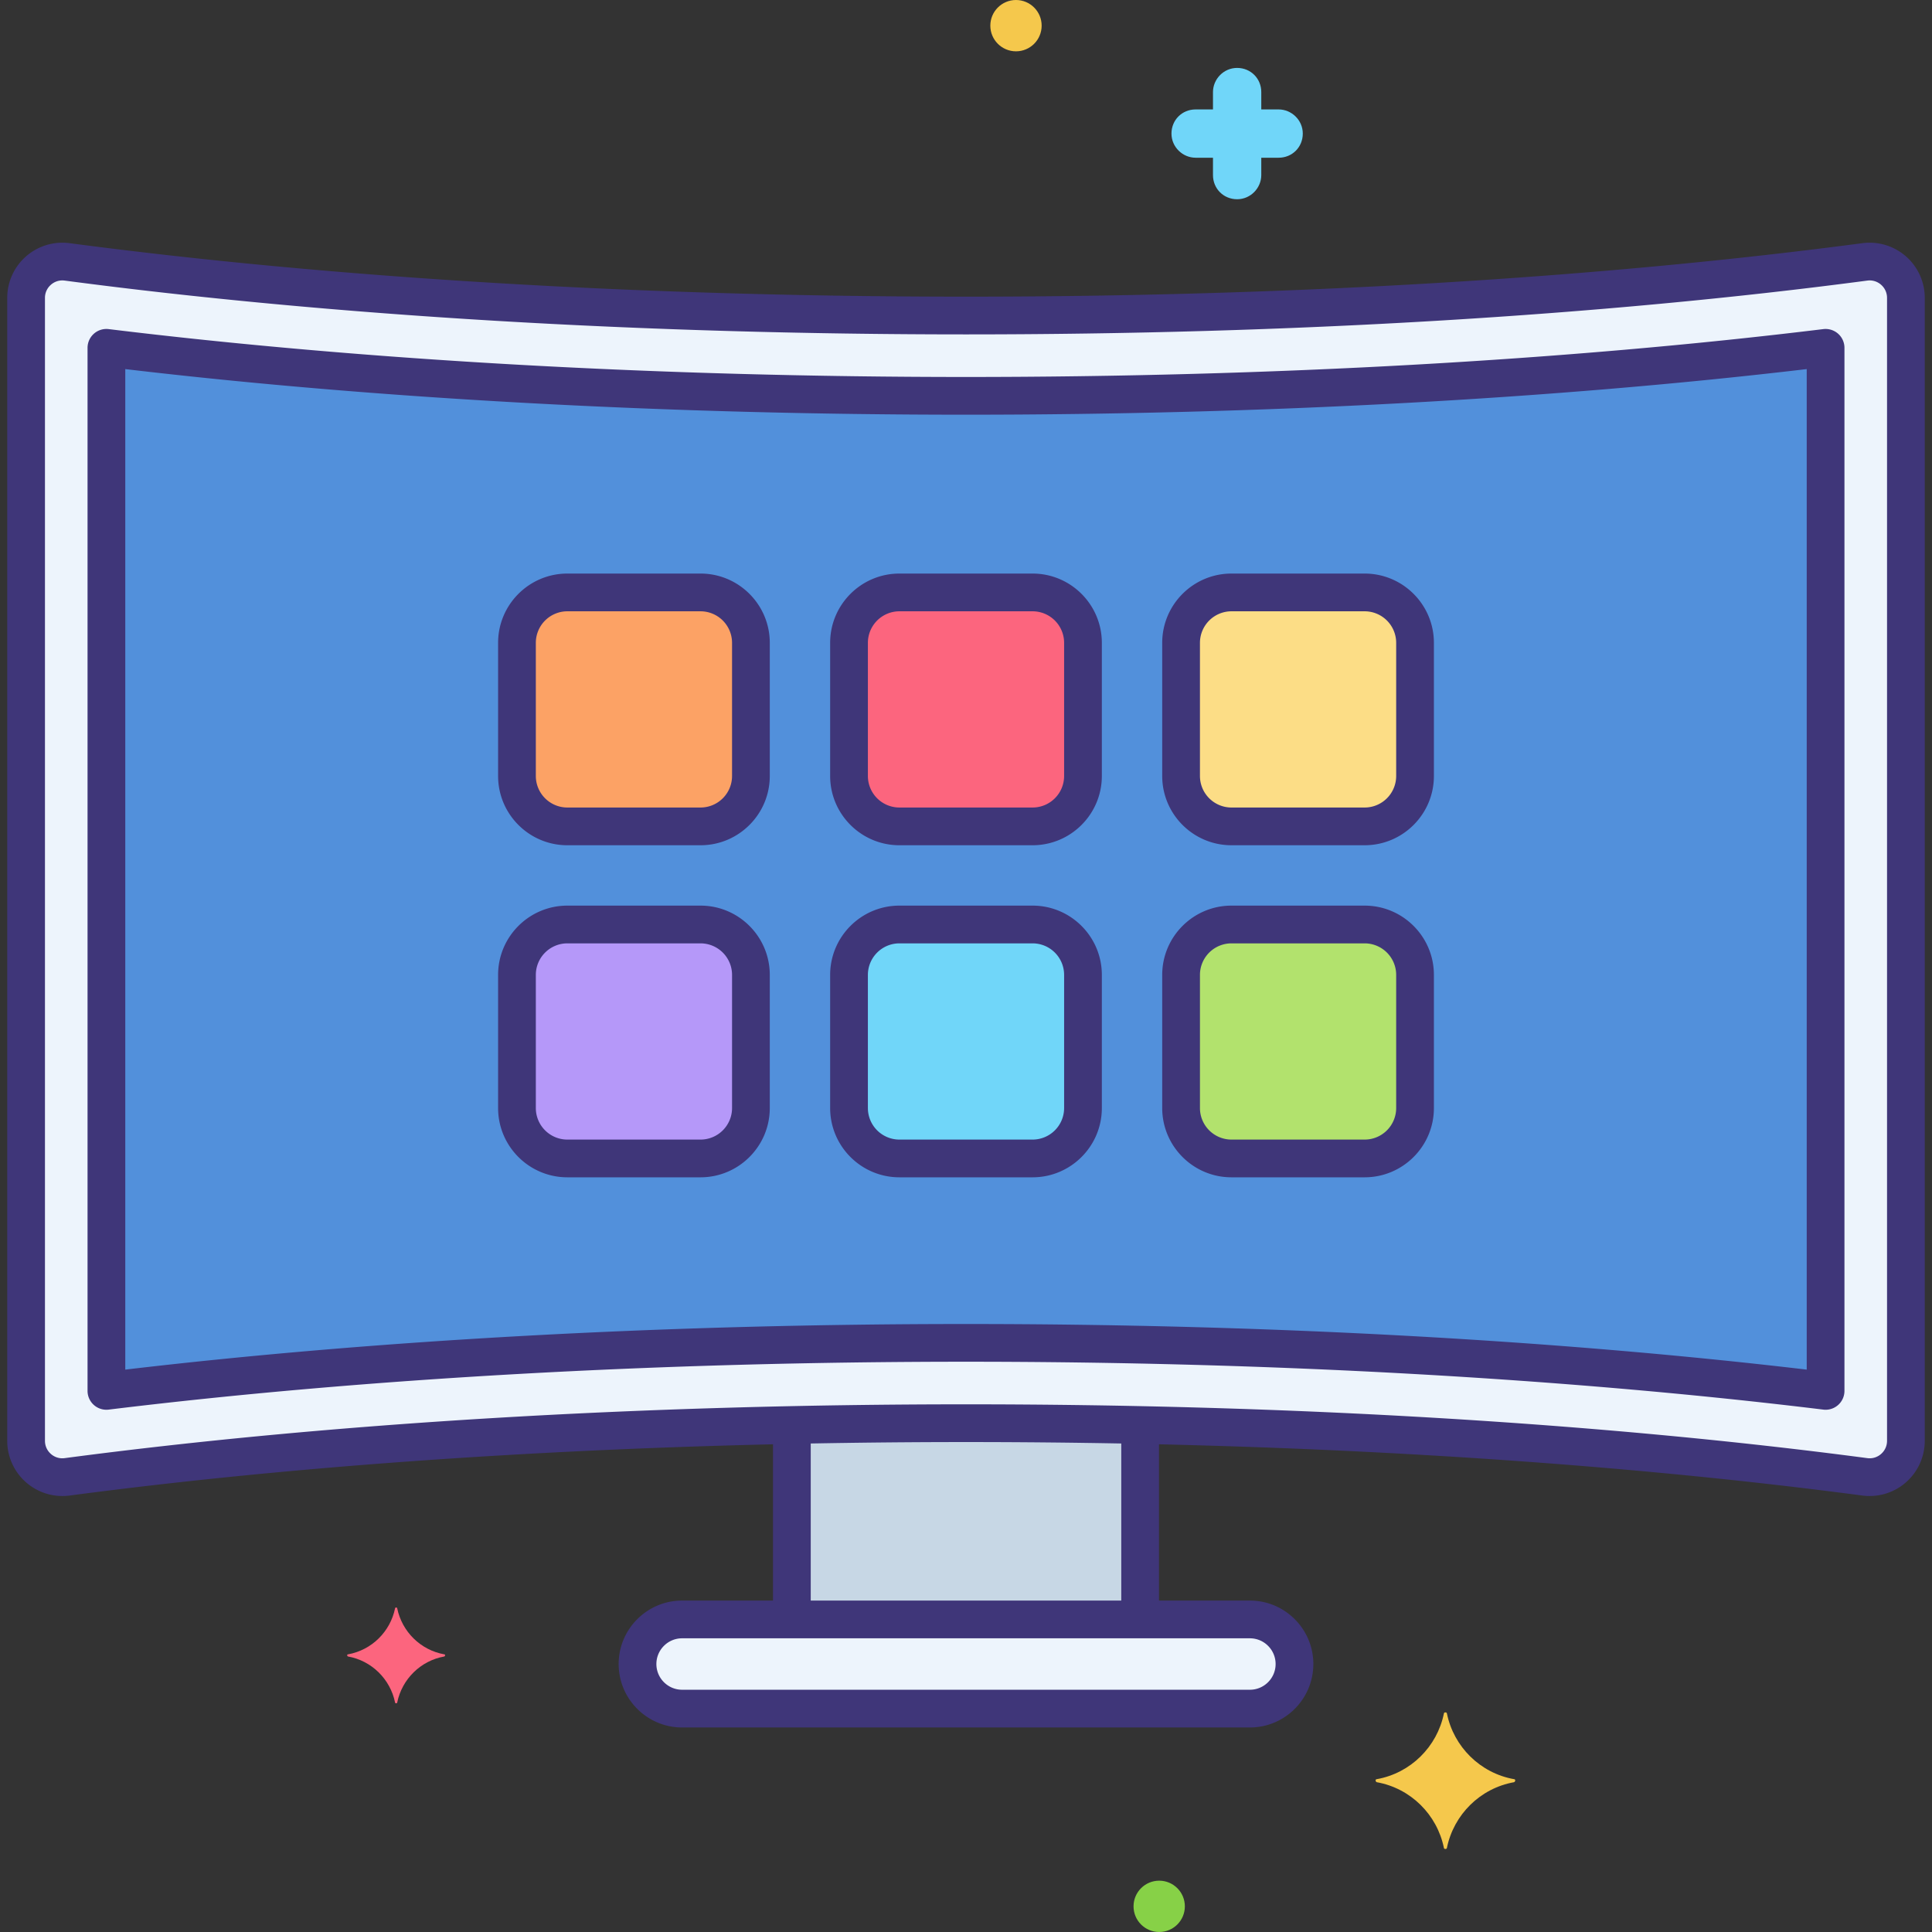 <svg xmlns="http://www.w3.org/2000/svg" version="1.1" xmlns:xlink="http://www.w3.org/1999/xlink" width="512" height="512" x="0" y="0" viewBox="0 0 256 256" style="enable-background:new 0 0 512 512" xml:space="preserve" class=""><rect x="0" y="0" width="256" height="256" fill="#333333" stroke="none"/><g><path fill="#EDF4FC" d="M128 41.809c-44.203 0-85.219-2.625-119.098-7.109a4.812 4.812 0 0 0-5.443 4.777v151.435a4.813 4.813 0 0 0 5.443 4.777c33.879-4.483 74.895-7.109 119.098-7.109s85.219 2.625 119.098 7.109a4.812 4.812 0 0 0 5.443-4.777V39.477a4.813 4.813 0 0 0-5.443-4.777c-33.879 4.484-74.895 7.109-119.098 7.109zM165.617 226.4H90.383a5.909 5.909 0 0 1 0-11.816h75.235a5.909 5.909 0 0 1-.001 11.816z" opacity="1" data-original="#edf4fc" class=""></path><path fill="#C7D7E5" d="M128 188.58c-7.8 0-15.494.086-23.074.245v25.759h46.148v-25.759c-7.58-.159-15.274-.245-23.074-.245z" opacity="1" data-original="#c7d7e5" class=""></path><path fill="#5290DB" d="M14.1 46.089V184.3c34.104-4.167 73.312-6.362 113.9-6.362s79.796 2.195 113.9 6.362V46.089c-34.104 4.167-73.312 6.362-113.9 6.362s-79.796-2.195-113.9-6.362z" opacity="1" data-original="#5290db" class=""></path><path fill="#FCA265" d="M92.822 109.5H75.178c-3.673 0-6.678-3.005-6.678-6.678V85.178c0-3.673 3.005-6.678 6.678-6.678h17.645c3.673 0 6.678 3.005 6.678 6.678v17.645c-.001 3.672-3.006 6.677-6.679 6.677z" opacity="1" data-original="#fca265"></path><path fill="#FC657E" d="M136.822 109.5h-17.645c-3.673 0-6.678-3.005-6.678-6.678V85.178c0-3.673 3.005-6.678 6.678-6.678h17.645c3.673 0 6.678 3.005 6.678 6.678v17.645c0 3.672-3.005 6.677-6.678 6.677z" opacity="1" data-original="#fc657e"></path><path fill="#FCDD86" d="M180.822 109.5h-17.645c-3.673 0-6.678-3.005-6.678-6.678V85.178c0-3.673 3.005-6.678 6.678-6.678h17.645c3.673 0 6.678 3.005 6.678 6.678v17.645c0 3.672-3.005 6.677-6.678 6.677z" opacity="1" data-original="#fcdd86"></path><path fill="#B598F9" d="M92.822 153.5H75.178c-3.673 0-6.678-3.005-6.678-6.678v-17.645c0-3.673 3.005-6.678 6.678-6.678h17.645c3.673 0 6.678 3.005 6.678 6.678v17.645c-.001 3.673-3.006 6.678-6.679 6.678z" opacity="1" data-original="#b598f9"></path><path fill="#70D6F9" d="M136.822 153.5h-17.645c-3.673 0-6.678-3.005-6.678-6.678v-17.645c0-3.673 3.005-6.678 6.678-6.678h17.645c3.673 0 6.678 3.005 6.678 6.678v17.645c0 3.673-3.005 6.678-6.678 6.678z" opacity="1" data-original="#70d6f9"></path><path fill="#B2E26D" d="M180.822 153.5h-17.645c-3.673 0-6.678-3.005-6.678-6.678v-17.645c0-3.673 3.005-6.678 6.678-6.678h17.645c3.673 0 6.678 3.005 6.678 6.678v17.645c0 3.673-3.005 6.678-6.678 6.678z" opacity="1" data-original="#b2e26d"></path><path fill="#FC657E" d="M58.876 219.21c-3.157-.561-5.613-3.017-6.245-6.104 0-.14-.281-.14-.281 0-.631 3.087-3.087 5.543-6.245 6.104-.14 0-.14.21 0 .281 3.157.561 5.613 3.017 6.245 6.104 0 .14.281.14.281 0 .631-3.087 3.087-5.543 6.245-6.104.14-.071.14-.281 0-.281z" opacity="1" data-original="#fc657e"></path><path fill="#F5C84C" d="M200.624 235.75c-4.5-.8-8-4.3-8.9-8.7 0-.2-.4-.2-.4 0-.9 4.4-4.4 7.9-8.9 8.7-.2 0-.2.3 0 .4 4.5.8 8 4.3 8.9 8.7 0 .2.4.2.4 0 .9-4.4 4.4-7.9 8.9-8.7.2-.1.2-.4 0-.4z" opacity="1" data-original="#f5c84c"></path><circle cx="153.6" cy="252.6" r="3.4" fill="#87D147" opacity="1" data-original="#87d147"></circle><circle cx="134.624" cy="3.4" r="3.4" fill="#F5C84C" opacity="1" data-original="#f5c84c"></circle><path fill="#70D6F9" d="M158.426 14.5h2.3v-2.3c0-1.7 1.4-3.2 3.2-3.2s3.2 1.4 3.2 3.2v2.3h2.3c1.7 0 3.2 1.4 3.2 3.2s-1.4 3.2-3.2 3.2h-2.3v2.3c0 1.7-1.4 3.2-3.2 3.2s-3.2-1.4-3.2-3.2v-2.3h-2.3c-1.7 0-3.2-1.4-3.2-3.2s1.4-3.2 3.2-3.2z" opacity="1" data-original="#70d6f9"></path><path d="M8.269 198.23a7.305 7.305 0 0 1-4.816-1.811 7.322 7.322 0 0 1-2.495-5.507V39.477a7.31 7.31 0 0 1 8.271-7.255C44.268 36.858 85.338 39.309 128 39.309s83.732-2.451 118.771-7.087a7.31 7.31 0 0 1 8.271 7.255v151.435a7.319 7.319 0 0 1-2.495 5.507 7.304 7.304 0 0 1-5.776 1.748c-35.039-4.636-76.108-7.087-118.771-7.087s-83.732 2.451-118.771 7.087a7.38 7.38 0 0 1-.96.063zm-.01-161.072c-.556 0-1.083.198-1.511.572a2.292 2.292 0 0 0-.79 1.747v151.435c0 .68.281 1.301.79 1.747a2.272 2.272 0 0 0 1.825.551c35.252-4.665 76.549-7.13 119.427-7.13s84.174 2.465 119.427 7.13a2.277 2.277 0 0 0 1.825-.551c.509-.446.79-1.067.79-1.747V39.477c0-.68-.281-1.3-.79-1.747a2.284 2.284 0 0 0-1.825-.551c-35.252 4.665-76.549 7.13-119.427 7.13s-84.174-2.465-119.427-7.13a2.377 2.377 0 0 0-.314-.021zM165.617 228.899H90.383c-4.636 0-8.408-3.771-8.408-8.407s3.771-8.408 8.408-8.408h75.234c4.636 0 8.408 3.771 8.408 8.408 0 4.636-3.772 8.407-8.408 8.407zm-75.234-11.815c-1.879 0-3.408 1.529-3.408 3.408s1.529 3.407 3.408 3.407h75.234c1.879 0 3.408-1.528 3.408-3.407s-1.529-3.408-3.408-3.408z" fill="#3F3679" opacity="1" data-original="#000000" class=""></path><path d="M151.074 215.958a2.5 2.5 0 0 1-2.5-2.5v-23.739a2.5 2.5 0 1 1 5 0v23.739a2.5 2.5 0 0 1-2.5 2.5zM104.926 215.875a2.5 2.5 0 0 1-2.5-2.5v-23.583a2.5 2.5 0 1 1 5 0v23.583a2.5 2.5 0 0 1-2.5 2.5zM241.9 186.8a2.37 2.37 0 0 1-.303-.019c-33.962-4.15-73.244-6.344-113.597-6.344-40.354 0-79.635 2.194-113.597 6.344A2.5 2.5 0 0 1 11.6 184.3V46.089a2.5 2.5 0 0 1 2.803-2.481c33.964 4.15 73.245 6.343 113.597 6.343s79.633-2.193 113.597-6.343a2.515 2.515 0 0 1 1.96.609 2.5 2.5 0 0 1 .843 1.872V184.3a2.5 2.5 0 0 1-2.5 2.5zM128 175.438c39.448 0 77.891 2.088 111.4 6.044V48.907c-33.51 3.956-71.953 6.043-111.4 6.043s-77.889-2.087-111.4-6.043v132.575c33.509-3.956 71.951-6.044 111.4-6.044z" fill="#3F3679" opacity="1" data-original="#000000" class=""></path><path d="M92.822 112H75.178c-5.061 0-9.178-4.117-9.178-9.178V85.178C66 80.117 70.117 76 75.178 76h17.645c5.061 0 9.178 4.117 9.178 9.178v17.645C102 107.883 97.883 112 92.822 112zM75.178 81A4.182 4.182 0 0 0 71 85.178v17.645a4.182 4.182 0 0 0 4.178 4.178h17.645a4.182 4.182 0 0 0 4.178-4.178V85.178A4.184 4.184 0 0 0 92.822 81zM136.822 112h-17.645c-5.061 0-9.178-4.117-9.178-9.178V85.178c0-5.061 4.117-9.178 9.178-9.178h17.645c5.061 0 9.178 4.117 9.178 9.178v17.645c0 5.06-4.117 9.177-9.178 9.177zm-17.644-31A4.182 4.182 0 0 0 115 85.178v17.645a4.182 4.182 0 0 0 4.178 4.178h17.645a4.182 4.182 0 0 0 4.178-4.178V85.178A4.182 4.182 0 0 0 136.823 81zM180.822 112h-17.645c-5.061 0-9.178-4.117-9.178-9.178V85.178c0-5.061 4.117-9.178 9.178-9.178h17.645c5.061 0 9.178 4.117 9.178 9.178v17.645c0 5.06-4.117 9.177-9.178 9.177zm-17.644-31A4.182 4.182 0 0 0 159 85.178v17.645a4.182 4.182 0 0 0 4.178 4.178h17.645a4.182 4.182 0 0 0 4.178-4.178V85.178A4.182 4.182 0 0 0 180.823 81zM92.822 156H75.178c-5.061 0-9.178-4.117-9.178-9.178v-17.645c0-5.061 4.117-9.178 9.178-9.178h17.645c5.061 0 9.178 4.117 9.178 9.178v17.645C102 151.883 97.883 156 92.822 156zm-17.644-31A4.182 4.182 0 0 0 71 129.178v17.645a4.182 4.182 0 0 0 4.178 4.178h17.645a4.182 4.182 0 0 0 4.178-4.178v-17.645A4.182 4.182 0 0 0 92.823 125zM136.822 156h-17.645c-5.061 0-9.178-4.117-9.178-9.178v-17.645c0-5.061 4.117-9.178 9.178-9.178h17.645c5.061 0 9.178 4.117 9.178 9.178v17.645c0 5.061-4.117 9.178-9.178 9.178zm-17.644-31a4.182 4.182 0 0 0-4.178 4.178v17.645a4.182 4.182 0 0 0 4.178 4.178h17.645a4.182 4.182 0 0 0 4.178-4.178v-17.645a4.182 4.182 0 0 0-4.178-4.178zM180.822 156h-17.645c-5.061 0-9.178-4.117-9.178-9.178v-17.645c0-5.061 4.117-9.178 9.178-9.178h17.645c5.061 0 9.178 4.117 9.178 9.178v17.645c0 5.061-4.117 9.178-9.178 9.178zm-17.644-31a4.182 4.182 0 0 0-4.178 4.178v17.645a4.182 4.182 0 0 0 4.178 4.178h17.645a4.182 4.182 0 0 0 4.178-4.178v-17.645a4.182 4.182 0 0 0-4.178-4.178z" fill="#3F3679" opacity="1" data-original="#000000" class=""></path></g></svg>